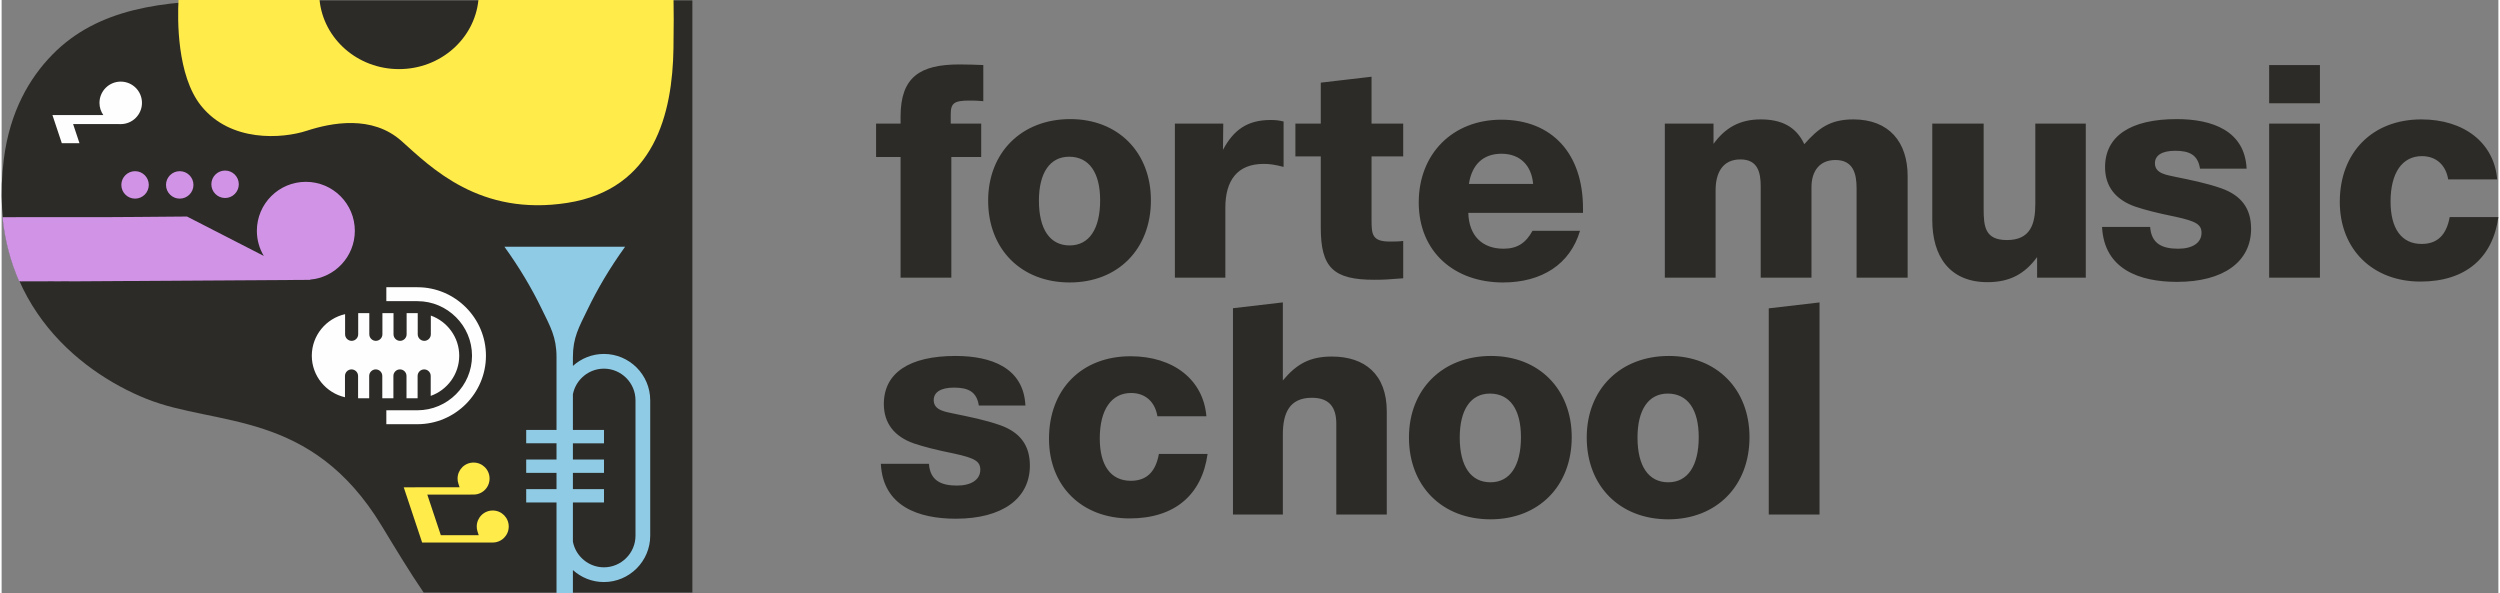 <?xml version="1.0" encoding="UTF-8"?> <!-- Creator: CorelDRAW X7 --> <svg xmlns="http://www.w3.org/2000/svg" xmlns:xlink="http://www.w3.org/1999/xlink" xml:space="preserve" width="535px" height="127px" style="shape-rendering:geometricPrecision; text-rendering:geometricPrecision; image-rendering:optimizeQuality; fill-rule:evenodd; clip-rule:evenodd" viewBox="0 0 1171015 278341"><rect x="0" y="0" width="1171015" height="278341" fill="#808080" stroke="none"/> <defs> <style type="text/css"> <![CDATA[ .fil0 {fill:#2C2B27} .fil5 {fill:#8FCBE5} .fil1 {fill:#D193E6} .fil2 {fill:#FFEB4A} .fil6 {fill:#FEFEFE;fill-rule:nonzero} .fil4 {fill:#FEFEFE;fill-rule:nonzero} .fil3 {fill:#FFEB4A;fill-rule:nonzero} ]]> </style> </defs> <g id="Слой_x0020_1">  <path class="fil0" d="M287368 179l-47591 0 -129657 0c-34435,0 -65030,3710 -86285,25410 -10823,11050 -19959,26745 -22785,48929 -8295,65206 34381,99551 66984,112593 32601,13041 77059,4782 110252,59556 6724,11094 13058,21565 19648,31229l41843 0 47591 0 36606 0 0 -277717 -36606 0z"></path> <path class="fil0" d="M460420 30505c-3783,-140 -7426,-280 -11206,-280 -18631,0 -27594,6021 -27594,24466l0 3268 -11488 0 0 15687 11488 0 0 56590 23811 0 0 -56590 14006 0 0 -15687 -14288 0 0 -4391c0,-5275 1682,-6396 8828,-6396 2238,0 3361,0 6443,280l0 -16947zm40797 25353c-22833,0 -38523,15687 -38523,38238 0,22834 15548,38384 38241,38384 22694,0 38099,-15690 38099,-38523 0,-22552 -15405,-38099 -37817,-38099zm-561 17648c9384,0 14566,7426 14566,20451 0,13449 -5182,21151 -14287,21151 -9247,0 -14427,-7563 -14427,-21012 0,-13024 5180,-20590 14148,-20590zm100608 -16530c-2522,-556 -3503,-696 -6163,-696 -10926,0 -17368,4761 -22271,14005l139 -12326 -22693 0 0 72277 23674 0 0 -32918c0,-12464 5462,-20448 17930,-20448 2800,0 4903,279 9384,1400l0 -21294zm56099 983l-14846 0 0 -21977 -23814 2779 0 19198 -11904 0 0 15408 11904 0 0 33477c0,18632 5884,24373 25074,24373 4060,0 7004,-140 13586,-701l0 -17509c-2101,282 -4202,282 -6300,282 -8267,0 -8546,-3363 -8546,-10085l0 -29837 14846 0 0 -15408zm84327 41884l0 -2104c0,-25775 -14567,-41601 -38381,-41601 -22693,0 -38660,15969 -38660,38799 0,23395 16947,37543 39501,37543 18210,0 31516,-8546 36137,-24236l-22271 0c-3082,5604 -7004,8406 -13587,8406 -10085,0 -16248,-6163 -16530,-16807l53791 0zm-23392 -13591l-30117 0c1400,-9103 6724,-14145 15268,-14145 9105,0 14147,5883 14849,14145zm84606 -28293l-22834 0 0 72277 23814 0 0 -41040c0,-7845 3082,-14427 11625,-14427 8124,0 9527,6023 9527,12606l0 42861 23811 0 0 -42442c0,-7845 4062,-12748 11206,-12748 8406,0 9948,6445 9948,13169l0 42021 23951 0 0 -47625c0,-15966 -8686,-26613 -25493,-26613 -10926,0 -16391,4204 -22973,11627 -3922,-8406 -10926,-11627 -20450,-11627 -9804,0 -16670,3922 -22132,11488l0 -9527zm174601 0l-23671 0 0 37679c0,9385 -2244,16950 -13307,16950 -10368,0 -10926,-6442 -10926,-14709l0 -39920 -24094 0 0 45245c0,16807 7985,29136 25915,29136 10505,0 17509,-3923 23250,-11767l0 9663 22833 0 0 -72277zm75431 21149c-838,-17788 -16108,-23250 -32779,-23250 -21710,0 -33614,7985 -33614,22554 0,8963 4900,15265 14147,18487 4619,1542 9943,2944 18906,4763 9669,2103 12189,3640 12189,7563 0,4623 -4202,7425 -10926,7425 -7563,0 -12606,-2380 -13167,-10225l-22552 0c981,20029 17788,25773 35157,25773 21713,0 34740,-9385 34740,-24932 0,-9387 -4481,-15550 -13865,-18911 -7144,-2520 -14427,-3922 -21853,-5464 -3640,-839 -9387,-1400 -9387,-6303 0,-3783 3364,-5881 9527,-5881 6724,0 10647,1958 11625,8401l21852 0zm34386 -48603l-23814 0 0 17930 23814 0 0 -17930zm0 27454l-23814 0 0 72277 23814 0 0 -72277zm60860 43843c-1540,8546 -5881,12608 -13165,12608 -9387,0 -14569,-7144 -14569,-19892 0,-13446 5462,-21291 14709,-21291 6582,0 11206,4062 12324,10926l22973 0c-1400,-17089 -15408,-28155 -35576,-28155 -22976,0 -38244,15547 -38244,38660 0,22411 15550,37400 37822,37400 21151,0 33899,-11066 36559,-30256l-22833 0zm-668010 88396c-841,-17788 -16112,-23252 -32779,-23252 -21713,0 -33618,7984 -33618,22553 0,8966 4901,15268 14148,18490 4621,1542 9943,2941 18908,4763 9666,2101 12187,3640 12187,7563 0,4621 -4202,7425 -10927,7425 -7563,0 -12605,-2383 -13167,-10227l-22551 0c981,20031 17788,25772 35157,25772 21715,0 34740,-9382 34740,-24932 0,-9384 -4481,-15549 -13866,-18910 -7143,-2520 -14427,-3923 -21852,-5462 -3641,-841 -9387,-1403 -9387,-6303 0,-3783 3363,-5884 9526,-5884 6725,0 10647,1962 11628,8404l21853 0zm62608 22694c-1539,8543 -5881,12605 -13164,12605 -9385,0 -14570,-7144 -14570,-19889 0,-13449 5462,-21291 14709,-21291 6583,0 11206,4060 12327,10926l22970 0c-1397,-17092 -15408,-28158 -35576,-28158 -22976,0 -38243,15550 -38243,38663 0,22409 15549,37397 37821,37397 21152,0 33900,-11066 36559,-30253l-22833 0zm34740 -68340l0 96774 23393 0 0 -37539c0,-9806 2944,-17229 13588,-17229 8122,0 11485,4341 11485,12186l0 42582 23672 0 0 -48326c0,-17508 -10365,-25775 -25772,-25775 -10365,0 -16528,3503 -22973,11208l0 -36610 -23393 2729zm121065 22394c-22834,0 -38523,15689 -38523,38240 0,22834 15547,38381 38241,38381 22691,0 38098,-15687 38098,-38520 0,-22551 -15407,-38101 -37816,-38101zm-562 17648c9384,0 14567,7426 14567,20453 0,13446 -5183,21151 -14287,21151 -9248,0 -14427,-7565 -14427,-21012 0,-13027 5179,-20592 14147,-20592zm83941 -17648c-22833,0 -38523,15689 -38523,38240 0,22834 15548,38381 38241,38381 22694,0 38099,-15687 38099,-38520 0,-22551 -15405,-38101 -37817,-38101zm-561 17648c9384,0 14567,7426 14567,20453 0,13446 -5183,21151 -14288,21151 -9247,0 -14427,-7565 -14427,-21012 0,-13027 5180,-20592 14148,-20592zm47413 -39975l0 96707 23811 0 0 -99485 -23811 2778z"></path> <path class="fil1" d="M86940 101553l-22800 194 -14623 91 -1744 0 -47354 18c1113,11156 3868,21151 7796,30065l735 0 69 46 15341 -41 13 18 7384 -23 31 46 16833 -106 83 0 96130 -603 -220 -113c11786,-978 21048,-10852 21048,-22888 0,-12691 -10284,-22976 -22970,-22976 -12691,0 -22976,10285 -22976,22976 0,4305 1188,8336 3253,11780l-36029 -18484zm3030 -14831c0,3555 -2880,6438 -6438,6438 -3552,0 -6434,-2883 -6434,-6438 0,-3555 2882,-6437 6434,-6437 3558,0 6438,2882 6438,6437zm-20950 0c0,3555 -2882,6438 -6435,6438 -3557,0 -6437,-2883 -6437,-6438 0,-3555 2880,-6437 6437,-6437 3553,0 6435,2882 6435,6437zm42218 -297c0,3558 -2880,6440 -6435,6440 -3555,0 -6437,-2882 -6437,-6440 0,-3552 2882,-6435 6437,-6435 3555,0 6435,2883 6435,6435z"></path> <path class="fil2" d="M82971 0c-474,8789 -854,35351 10579,49607 13832,17247 38040,15478 49569,11718 11526,-3759 30662,-7519 44494,4864 13832,12383 36655,35382 77693,28968 41038,-6411 49338,-42233 49798,-72417 166,-10903 138,-18052 34,-22740l-59429 0 -32080 0c-1832,18189 -17811,32414 -37258,32414 -19446,0 -35426,-14225 -37257,-32414l-66143 0z"></path> <path class="fil3" d="M194032 228548l3242 0 15646 2 1048 0 820 0 -577 -1772c-124,-380 -220,-763 -279,-1141l0 -5c-57,-363 -86,-758 -86,-1180 0,-2073 841,-3948 2197,-5307l0 -5c1353,-1353 3232,-2191 5307,-2191 2075,0 3953,838 5306,2191l5 5c1356,1356 2192,3232 2192,5307 0,2077 -836,3953 -2192,5306l-5 6c-1353,1355 -3231,2194 -5306,2194l-8 0 -1359 0 0 10 -1712 -3 -1361 0 0 0 -2942 0 -12450 -2 -1876 0 592 1777 5449 16352 313 934 971 0 7001 0 7938 0 1860 0 -572 -1772c-119,-375 -212,-755 -271,-1138 -57,-360 -88,-753 -88,-1175 0,-2072 841,-3948 2199,-5307l0 -5c1353,-1353 3232,-2191 5307,-2191 2075,0 3953,838 5306,2191l5 5c1354,1356 2192,3232 2192,5307 0,2078 -838,3953 -2192,5307l-5 5c-1353,1356 -3231,2194 -5306,2194l0 5 -31 0 -1369 -13 0 16 -1716 0 -13257 0 -9198 0 -2204 0 -870 0 -168 0 -1061 0 -1143 0 -870 0 -1229 0 -390 -1178 -7493 -22484 0 -7 -746 -2231 1191 0 1172 0 879 0 1191 0 1003 0 0 -7z"></path> <path class="fil4" d="M33291 53956l6854 0 0 0 7066 3 481 0c-1135,-1617 -1800,-3589 -1800,-5715 0,-5504 4463,-9967 9964,-9967 5505,0 9966,4463 9966,9967 0,5503 -4461,9963 -9966,9963l-301 -2 -1692 -3 -1689 0 0 0 -12029 -2 -4284 0 -2334 0 737 2209 2246 6738 -8290 0 -3467 -10401 0 -8 -926 -2776 1480 0 1456 0 3822 0 0 -8 2706 2z"></path> <path class="fil5" d="M253226 144715c-4536,-9332 -10215,-19027 -17398,-28978l56588 0c-7286,10093 -13027,19925 -17591,29384 -4044,8373 -6885,13129 -6885,22383l0 4122c3855,-3490 8960,-5622 14543,-5622 5977,0 11405,2442 15341,6375 3932,3935 6375,9364 6375,15340l0 63556c0,5977 -2443,11405 -6375,15340 -3936,3933 -9364,6375 -15341,6375 -5583,0 -10688,-2132 -14543,-5619l0 10970c-2484,-49 -5048,-109 -7687,-176l0 -42489 -14218 0 0 -6256 14218 0 0 -7623 -14218 0 0 -6256 14218 0 0 -7625 -14218 0 0 -6256 14218 0 0 -34156c0,-9451 -2877,-14245 -7027,-22789zm29296 84705l-14582 0 0 -7623 14582 0 0 -6256 -14582 0 0 -7625 14582 0 0 -6256 -14582 0 0 -16738c572,-2954 2031,-5606 4085,-7663 2686,-2686 6388,-4352 10458,-4352 4070,0 7773,1666 10458,4352 2686,2688 4355,6390 4355,10460l0 63556c0,4070 -1669,7772 -4355,10458 -2685,2688 -6388,4354 -10458,4354 -4070,0 -7772,-1666 -10458,-4354 -2054,-2055 -3513,-4707 -4085,-7661l0 -18396 14582 0 0 -6256z"></path> <path class="fil6" d="M180433 134715l14603 0c8836,0 16867,3612 22689,9431 5819,5821 9431,13853 9431,22688l0 0c0,8836 -3612,16867 -9431,22689 -5822,5819 -13853,9431 -22689,9431l-14603 0 0 -6533 14603 0c7033,0 13429,-2880 18068,-7519 4639,-4639 7519,-11035 7519,-18068l0 0c0,-7032 -2880,-13428 -7519,-18067 -4639,-4639 -11035,-7519 -18068,-7519l-14603 0 0 -6533zm-34957 32119l0 0c0,-9490 6706,-17488 15614,-19490l0 9446c0,1690 1382,3074 3074,3074l0 0c1690,0 3071,-1384 3071,-3074l0 -9930 5211 0 0 9930c0,1690 1384,3074 3074,3074l0 0c1690,0 3074,-1384 3074,-3074l0 -9930 5208 0 0 9930c0,1690 1384,3074 3074,3074l0 0c1689,0 3074,-1384 3074,-3074l0 -9930 4698 0c171,0 342,0 510,5l0 9925c0,1690 1384,3074 3074,3074l0 0c1689,0 3073,-1384 3073,-3074l0 -8781c7739,2758 13318,10171 13318,18825l0 0c0,8676 -5605,16104 -13372,18847l0 -9356c0,-1690 -1382,-3071 -3074,-3071l0 0c-1689,0 -3073,1381 -3073,3071l0 10478c-150,6 -303,6 -456,6l-4753 0 0 -10484c0,-1690 -1384,-3074 -3073,-3074l0 0c-1690,0 -3074,1384 -3074,3074l0 10484 -5209 0 0 -10484c0,-1690 -1384,-3074 -3073,-3074l0 0c-1690,0 -3074,1384 -3074,3074l0 10484 -5208 0 0 -10484c0,-1690 -1385,-3074 -3074,-3074l0 0c-1692,0 -3074,1384 -3074,3074l0 9989c-8880,-2023 -15560,-10010 -15560,-19480z"></path> </g> </svg> 